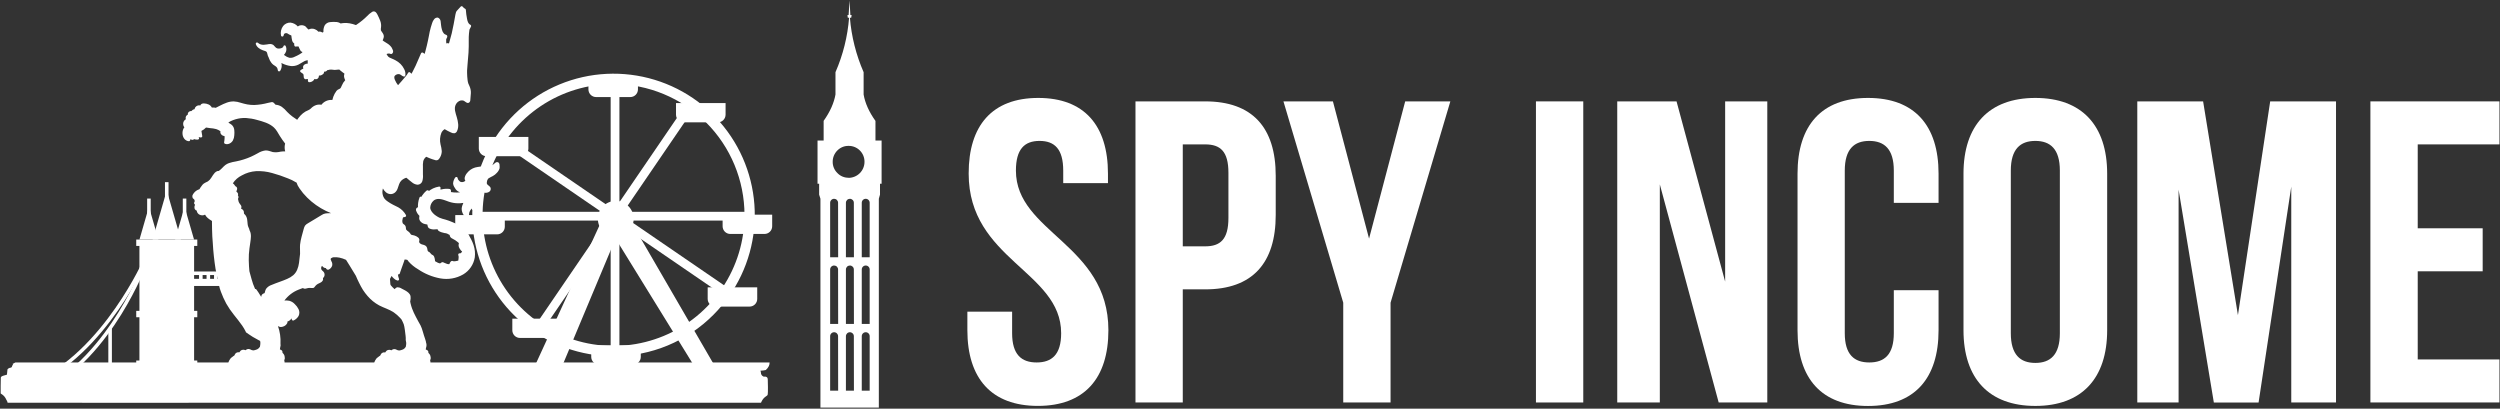 <svg width="1560" height="255" viewBox="0 0 1560 255" fill="none" xmlns="http://www.w3.org/2000/svg">
<rect x="0" y="0" width="1560" height="255" fill="#333333" stroke="none"/>
<path d="M647.88 61.11C676.6 61.11 691.37 78.29 691.37 108.35V114.26H663.45V106.45C663.45 93.03 658.08 87.93 648.69 87.93C639.3 87.93 633.93 93.03 633.93 106.45C633.93 145.11 691.64 152.35 691.64 206.04C691.64 236.1 676.64 253.28 647.64 253.28C618.64 253.28 603.64 236.1 603.64 206.04V194.49H631.56V207.92C631.56 221.34 637.46 226.17 646.86 226.17C656.26 226.17 662.16 221.34 662.16 207.92C662.16 169.26 604.45 162.02 604.45 108.33C604.4 78.29 619.16 61.11 647.88 61.11Z" fill="white"/>
<path d="M796.05 109.69V134.12C796.05 164.18 781.55 180.56 752.05 180.56H738.05V251.15H708.54V63.26H752.03C781.55 63.26 796.05 79.63 796.05 109.69ZM738.05 90.1V153.71H752.05C761.44 153.71 766.54 149.42 766.54 136V107.82C766.54 94.39 761.44 90.1 752.05 90.1H738.05Z" fill="white"/>
<path d="M838.18 188.88L800.87 63.26H831.74L854.29 148.88L876.84 63.26H905.02L867.71 188.88V251.15H838.18V188.88Z" fill="white"/>
<path d="M958.43 63.26H987.96V251.15H958.43V63.26Z" fill="white"/>
<path d="M1035.73 115.06V251.15H1009.16V63.26H1046.16L1076.49 175.73V63.26H1102.79V251.15H1072.46L1035.73 115.06Z" fill="white"/>
<path d="M1209.66 181.09V206.09C1209.66 236.15 1194.66 253.33 1165.66 253.33C1136.66 253.33 1121.66 236.15 1121.66 206.09V108.35C1121.66 78.29 1136.66 61.11 1165.66 61.11C1194.66 61.11 1209.66 78.29 1209.66 108.35V126.6H1181.74V106.45C1181.74 93.03 1175.84 87.93 1166.44 87.93C1157.04 87.93 1151.14 93.03 1151.14 106.45V207.92C1151.14 221.34 1157.05 226.17 1166.44 226.17C1175.83 226.17 1181.74 221.34 1181.74 207.92V181.07L1209.66 181.09Z" fill="white"/>
<path d="M1225.22 108.35C1225.22 78.29 1241.06 61.11 1270.05 61.11C1299.04 61.11 1314.87 78.29 1314.87 108.35V206.06C1314.87 236.12 1299.04 253.3 1270.05 253.3C1241.06 253.3 1225.22 236.12 1225.22 206.06V108.35ZM1254.75 207.94C1254.75 221.36 1260.65 226.46 1270.05 226.46C1279.45 226.46 1285.35 221.36 1285.35 207.94V106.45C1285.35 93.03 1279.44 87.93 1270.05 87.93C1260.66 87.93 1254.75 93.03 1254.75 106.45V207.94Z" fill="white"/>
<path d="M1396.47 196.66L1416.6 63.26H1457.67V251.15H1429.75V116.45L1409.35 251.2H1381.44L1359.44 118.33V251.15H1333.67V63.26H1374.74L1396.47 196.66Z" fill="white"/>
<path d="M1508.66 142.45H1549.19V169.29H1508.66V224.29H1559.66V251.13H1479.13V63.26H1559.66V90.1H1508.66V142.45Z" fill="white"/>
<path d="M382.85 222.26C362.458 222.262 342.696 215.193 326.931 202.257C311.167 189.322 300.375 171.32 296.396 151.32C292.416 131.319 295.495 110.558 305.108 92.573C314.72 74.589 330.271 60.493 349.111 52.689C367.951 44.886 388.914 43.856 408.429 49.776C427.943 55.696 444.8 68.199 456.129 85.155C467.458 102.111 472.556 122.471 470.556 142.765C468.556 163.059 459.581 182.032 445.16 196.45C436.998 204.66 427.287 211.169 416.591 215.599C405.896 220.029 394.427 222.293 382.85 222.26ZM382.85 52.42C366.687 52.42 350.888 57.213 337.449 66.192C324.01 75.172 313.536 87.935 307.351 102.867C301.165 117.799 299.547 134.231 302.7 150.083C305.853 165.935 313.637 180.496 325.065 191.925C336.494 203.353 351.055 211.137 366.907 214.29C382.759 217.443 399.191 215.825 414.123 209.639C429.055 203.454 441.818 192.98 450.798 179.541C459.777 166.102 464.57 150.303 464.57 134.14C464.541 112.478 455.921 91.712 440.601 76.398C425.281 61.084 404.512 52.471 382.85 52.45V52.42Z" fill="white"/>
<path d="M384.23 147.72C390.399 147.72 395.4 142.719 395.4 136.55C395.4 130.381 390.399 125.38 384.23 125.38C378.061 125.38 373.06 130.381 373.06 136.55C373.06 142.719 378.061 147.72 384.23 147.72Z" fill="white"/>
<path d="M437.57 235.53L384.12 148.87L347.94 235.24L331.94 232.24L377.7 132.77C378.242 131.598 379.095 130.597 380.166 129.876C381.237 129.155 382.486 128.741 383.776 128.68C385.066 128.619 386.348 128.914 387.482 129.531C388.617 130.148 389.56 131.064 390.21 132.18L448.07 231.94L437.57 235.53Z" fill="white"/>
<path d="M421.83 64.32C421.82 64.523 421.82 64.727 421.83 64.93V71.56C421.83 72.189 421.954 72.811 422.195 73.392C422.436 73.972 422.789 74.5 423.234 74.944C423.679 75.388 424.207 75.74 424.788 75.979C425.369 76.219 425.992 76.342 426.62 76.34H447.97C449.239 76.34 450.456 75.837 451.354 74.941C452.252 74.045 452.757 72.829 452.76 71.56V64.93C452.775 64.727 452.775 64.523 452.76 64.32H421.83Z" fill="white"/>
<path d="M367.23 48.54C367.198 48.745 367.182 48.952 367.18 49.16V55.78C367.18 57.05 367.685 58.269 368.583 59.167C369.481 60.065 370.7 60.57 371.97 60.57H393.29C393.92 60.571 394.543 60.448 395.125 60.208C395.707 59.968 396.235 59.615 396.68 59.17C397.125 58.725 397.478 58.196 397.718 57.615C397.958 57.033 398.081 56.409 398.08 55.78V49.16C398.079 48.952 398.062 48.745 398.03 48.54H367.23Z" fill="white"/>
<path d="M450.91 133.96C450.895 134.166 450.895 134.374 450.91 134.58V141.2C450.91 142.47 451.415 143.689 452.313 144.587C453.211 145.485 454.43 145.99 455.7 145.99H477.05C478.32 145.99 479.539 145.485 480.437 144.587C481.335 143.689 481.84 142.47 481.84 141.2V134.58C481.855 134.374 481.855 134.166 481.84 133.96H450.91Z" fill="white"/>
<path d="M284.12 134.2C284.088 134.405 284.072 134.613 284.07 134.82V141.45C284.07 142.721 284.574 143.939 285.473 144.837C286.371 145.736 287.589 146.24 288.86 146.24H310.21C310.839 146.241 311.463 146.118 312.044 145.878C312.626 145.638 313.155 145.285 313.6 144.84C314.045 144.395 314.398 143.867 314.638 143.285C314.878 142.703 315.001 142.08 315 141.45V134.83C315 134.62 315 134.42 315 134.21L284.12 134.2Z" fill="white"/>
<path d="M319.69 198.85C319.675 199.056 319.675 199.264 319.69 199.47V206.09C319.69 207.36 320.195 208.579 321.093 209.477C321.991 210.375 323.21 210.88 324.48 210.88H345.83C347.1 210.88 348.319 210.375 349.217 209.477C350.115 208.579 350.62 207.36 350.62 206.09V199.45C350.635 199.244 350.635 199.036 350.62 198.83L319.69 198.85Z" fill="white"/>
<path d="M298.78 85.45C298.765 85.653 298.765 85.857 298.78 86.06V92.69C298.783 93.959 299.288 95.175 300.186 96.071C301.085 96.967 302.301 97.47 303.57 97.47H324.92C325.549 97.472 326.171 97.349 326.752 97.109C327.333 96.87 327.862 96.518 328.306 96.074C328.751 95.63 329.104 95.102 329.345 94.522C329.586 93.941 329.71 93.319 329.71 92.69V86.06C329.72 85.857 329.72 85.653 329.71 85.45H298.78Z" fill="white"/>
<path d="M441.59 179.29C441.575 179.493 441.575 179.697 441.59 179.9V186.53C441.59 187.798 442.094 189.014 442.99 189.91C443.886 190.806 445.102 191.31 446.37 191.31H467.72C468.349 191.311 468.971 191.189 469.552 190.949C470.133 190.709 470.662 190.358 471.106 189.914C471.551 189.47 471.904 188.942 472.145 188.362C472.386 187.781 472.51 187.159 472.51 186.53V179.9C472.52 179.697 472.52 179.493 472.51 179.29H441.59Z" fill="white"/>
<path d="M368.93 215.45C368.92 215.653 368.92 215.857 368.93 216.06V222.69C368.93 223.958 369.434 225.174 370.33 226.07C371.227 226.967 372.442 227.47 373.71 227.47H395.07C396.338 227.47 397.554 226.967 398.45 226.07C399.347 225.174 399.85 223.958 399.85 222.69V216.06C399.86 215.857 399.86 215.653 399.85 215.45H368.93Z" fill="white"/>
<path d="M474.72 231.29C475.777 231.259 476.828 231.128 477.86 230.9C478.649 230.207 479.298 229.368 479.77 228.43C480.093 227.721 480.25 226.948 480.23 226.17H9.62C9 226.53 8.36 226.87 7.7 227.17C8.29 227.3 8.3 227.49 7.88 227.84C7.696 228.034 7.571 228.277 7.52 228.54C7.485 228.802 7.355 229.043 7.154 229.214C6.952 229.386 6.694 229.477 6.43 229.47C6.17 229.47 5.97 229.55 5.97 229.6C5.97 229.65 5.86 229.7 5.74 229.7C5.485 229.768 5.251 229.899 5.06 230.08C4.61 230.45 4.6 230.47 4.51 232.08C4.495 232.658 4.431 233.233 4.32 233.8C3.869 233.96 3.408 234.09 2.94 234.19C1.23 234.62 0.63 234.97 0.51 235.62C0.46 235.9 0.42 238.24 0.42 240.82V245.52L0.86 245.83C2.244 246.642 3.32 247.891 3.92 249.38C4.097 249.782 4.305 250.169 4.54 250.54C4.614 250.66 4.653 250.799 4.65 250.94C4.644 251.071 4.679 251.2 4.75 251.31C4.75 251.31 143.36 251.38 182.68 251.31H474.86L475.19 250.59C475.833 249.18 476.876 247.991 478.19 247.17C479.19 246.5 479.19 246.72 479.19 241.51C479.19 237 479.08 235.65 478.73 235.65C478.66 235.65 478.6 235.57 478.6 235.48C478.6 235.23 477.4 234.87 477.09 235.02C476.78 235.17 476.66 235.02 476.19 234.85C475.764 234.628 475.409 234.291 475.165 233.877C474.922 233.464 474.798 232.99 474.81 232.51C474.791 232.142 474.699 231.782 474.54 231.45C474.41 231.33 474.44 231.29 474.72 231.29Z" fill="white"/>
<path d="M386.52 51.25H381.05V218.57H386.52V51.25Z" fill="white"/>
<path d="M467.44 132.17H300.12V137.64H467.44V132.17Z" fill="white"/>
<path d="M428.685 64.369L334.347 202.559L338.865 205.643L433.202 67.453L428.685 64.369Z" fill="white"/>
<path d="M314.18 83.76V90.39L451.34 184.33L454.43 179.81L314.18 83.76Z" fill="white"/>
<path d="M121.12 151.47H87V250.41H121.12V151.47Z" fill="white"/>
<path d="M123.11 149.48H85.01V153.46H123.11V149.48Z" fill="white"/>
<path d="M123.11 193.98H85.01V197.96H123.11V193.98Z" fill="white"/>
<path d="M123.11 224.97H85.01V228.95H123.11V224.97Z" fill="white"/>
<path d="M104.05 118.87L95.21 149.48H112.9L104.05 118.87Z" fill="white"/>
<path d="M115.17 129.02L109.26 149.48H121.09L115.17 129.02Z" fill="white"/>
<path d="M92.93 129.02L87.02 149.48H98.85L92.93 129.02Z" fill="white"/>
<path d="M94.04 123.9H91.82V136.41H94.04V123.9Z" fill="white"/>
<path d="M116.28 123.9H114.06V136.41H116.28V123.9Z" fill="white"/>
<path d="M105.16 113.66H102.94V132.42H105.16V113.66Z" fill="white"/>
<path d="M143.33 169.41H117.72V171.63H143.33V169.41Z" fill="white"/>
<path d="M143.33 173.99H117.72V178.44H143.33V173.99Z" fill="white"/>
<path d="M126.43 170.52H124.21V177.35H126.43V170.52Z" fill="white"/>
<path d="M131.11 170.52H128.89V177.35H131.11V170.52Z" fill="white"/>
<path d="M135.78 170.52H133.56V177.35H135.78V170.52Z" fill="white"/>
<path d="M140.46 170.52H138.24V177.35H140.46V170.52Z" fill="white"/>
<path d="M143.32 170.52H142.91V177.35H143.32V170.52Z" fill="white"/>
<path d="M11.6 243.45L11.07 241.29C58.16 229.63 88.07 165.13 88.33 164.48L90.33 165.4C90.05 166.05 59.72 231.52 11.6 243.45Z" fill="white"/>
<path d="M17.88 248.31L17.16 246.2C63.08 230.64 87.56 168.65 87.8 168.02L89.87 168.83C89.63 169.45 64.78 232.45 17.88 248.31Z" fill="white"/>
<path d="M69.82 204.87H67.6V250.41H69.82V204.87Z" fill="white"/>
<path d="M51.44 226.46H49.22V250.41H51.44V226.46Z" fill="white"/>
<path d="M311.73 103.21C311.793 102.626 311.624 102.041 311.26 101.58C311.05 101.389 310.794 101.257 310.517 101.195C310.239 101.134 309.951 101.146 309.68 101.23C309.156 101.455 308.691 101.797 308.32 102.23C306.83 103.61 304.61 103.75 302.69 103.81C300.595 103.789 298.505 104.031 296.47 104.53C294.49 105.115 292.741 106.303 291.47 107.93C290.758 108.729 290.253 109.691 290 110.73C289.921 111.089 289.916 111.46 289.985 111.821C290.054 112.182 290.195 112.525 290.4 112.83L290.07 113.04C289.679 113.337 289.219 113.53 288.733 113.602C288.247 113.673 287.751 113.621 287.29 113.45C286.843 113.17 286.452 112.806 286.14 112.38C285.825 112.081 285.636 111.674 285.61 111.24C285.606 111.075 285.554 110.915 285.46 110.779C285.366 110.644 285.235 110.538 285.083 110.475C284.93 110.413 284.762 110.396 284.6 110.427C284.438 110.458 284.289 110.536 284.17 110.65C283.72 111.174 283.38 111.783 283.17 112.44C282.9 113.095 282.751 113.793 282.73 114.5C282.777 115.208 282.993 115.894 283.36 116.5C283.652 117.058 283.987 117.593 284.36 118.1C284.765 118.66 285.287 119.124 285.89 119.46C286.28 119.66 286.67 119.83 287.06 120.02C286.447 120.094 285.837 120.134 285.23 120.14C283.94 120.171 282.65 120.07 281.38 119.84C281.47 119.06 281.49 118.21 280.67 117.93C280.275 117.832 279.867 117.788 279.46 117.8C279.02 117.8 278.57 117.8 278.12 117.8C277.217 117.859 276.321 117.992 275.44 118.2C275.283 118.262 275.118 118.299 274.95 118.31C274.95 118.31 274.95 118.31 274.89 118.31C274.795 118.028 274.795 117.723 274.89 117.44C274.929 117.302 274.931 117.155 274.895 117.016C274.858 116.876 274.785 116.749 274.683 116.647C274.582 116.545 274.454 116.472 274.315 116.436C274.175 116.4 274.029 116.401 273.89 116.44C272.618 116.652 271.38 117.036 270.21 117.58C269.656 117.841 269.121 118.142 268.61 118.48C268.34 118.65 268.09 118.86 267.83 119.04L267.58 119.18C267.583 119.157 267.583 119.134 267.58 119.11C267.455 118.926 267.272 118.789 267.06 118.72C266.865 118.682 266.663 118.697 266.475 118.762C266.288 118.827 266.12 118.94 265.99 119.09C265.526 119.496 265.089 119.93 264.68 120.39C264.253 120.87 263.859 121.378 263.5 121.91C263.32 122.17 263.17 122.45 263 122.71L262.91 122.84C262.815 122.776 262.706 122.735 262.591 122.72C262.477 122.705 262.361 122.717 262.252 122.755C262.144 122.792 262.045 122.855 261.965 122.938C261.885 123.02 261.825 123.121 261.79 123.23C261.357 124.315 261.064 125.451 260.92 126.61C260.787 127.514 260.753 128.429 260.82 129.34C260.517 129.407 260.235 129.548 260 129.75C259.758 130.018 259.607 130.356 259.567 130.715C259.528 131.074 259.602 131.436 259.78 131.75C260.18 132.842 260.831 133.825 261.68 134.62C261.715 134.805 261.715 134.995 261.68 135.18C261.615 135.476 261.575 135.778 261.56 136.08C261.567 136.696 261.751 137.297 262.09 137.81C262.819 138.837 263.908 139.551 265.14 139.81C265.636 139.941 266.141 140.038 266.65 140.1C266.73 140.345 266.79 140.596 266.83 140.85C266.861 141.167 266.959 141.474 267.115 141.751C267.272 142.029 267.485 142.27 267.74 142.46C268.89 143.058 270.194 143.291 271.48 143.13C271.99 143.13 272.48 143.08 273.02 143.03C273.129 143.415 273.344 143.762 273.64 144.03C274.202 144.425 274.823 144.729 275.48 144.93C276.084 145.148 276.707 145.312 277.34 145.42C277.903 145.457 278.458 145.572 278.99 145.76C279.54 146.01 279.99 146.37 280.58 146.6C280.627 147.083 280.784 147.548 281.04 147.96C281.434 148.435 281.944 148.8 282.52 149.02C283.618 149.559 284.646 150.231 285.58 151.02C285.85 151.24 286.1 151.47 286.35 151.71C286.207 152.252 286.143 152.811 286.16 153.37C286.243 153.958 286.451 154.521 286.77 155.02C287.013 155.452 287.291 155.863 287.6 156.25C287.772 156.456 287.97 156.637 288.19 156.79C288.248 156.834 288.308 156.874 288.37 156.91C288.37 156.99 288.28 157.08 288.23 157.15C288.124 157.347 287.993 157.528 287.84 157.69C287.739 157.826 287.605 157.934 287.452 158.004C287.298 158.074 287.129 158.103 286.96 158.09C286.821 158.051 286.675 158.05 286.535 158.086C286.396 158.122 286.269 158.195 286.167 158.297C286.065 158.399 285.992 158.526 285.956 158.666C285.919 158.805 285.921 158.952 285.96 159.09C286.23 159.826 286.289 160.623 286.13 161.39C286.019 161.791 285.965 162.205 285.97 162.62C285.58 162.71 285.18 162.8 284.79 162.87C284.225 163.014 283.642 163.075 283.06 163.05C282.74 163.05 282.49 162.8 282.17 162.79C281.954 162.794 281.742 162.853 281.555 162.961C281.367 163.07 281.211 163.224 281.1 163.41C280.937 163.627 280.799 163.862 280.69 164.11C280.609 164.281 280.542 164.458 280.49 164.64C280.486 164.684 280.486 164.727 280.49 164.77L279.9 164.85C279.609 164.84 279.32 164.793 279.04 164.71C278.416 164.503 277.805 164.259 277.21 163.98C276.964 163.848 276.711 163.731 276.45 163.63C276.251 163.571 276.041 163.565 275.839 163.613C275.638 163.66 275.452 163.759 275.3 163.9C275.17 164.056 275.01 164.185 274.83 164.28C274.657 164.342 274.471 164.359 274.29 164.33C273.583 164.139 272.909 163.843 272.29 163.45C272.001 163.327 271.726 163.173 271.47 162.99C271.47 162.764 271.45 162.524 271.41 162.27C271.338 161.514 271.153 160.772 270.86 160.07C270.706 159.75 270.476 159.472 270.19 159.26C269.92 159.06 269.58 158.99 269.32 158.78C268.82 158.4 268.55 157.78 268.02 157.39C267.75 157.2 267.4 157.1 267.14 156.89C266.995 156.769 266.893 156.604 266.85 156.42C266.68 155.85 266.68 155.25 266.51 154.69C266.324 154.077 265.918 153.554 265.37 153.22C264.826 152.933 264.244 152.728 263.64 152.61C263.017 152.498 262.44 152.206 261.98 151.77C261.791 151.548 261.629 151.303 261.5 151.04C261.506 151.004 261.506 150.967 261.5 150.93C261.648 150.411 261.702 149.869 261.66 149.33C261.539 148.85 261.252 148.429 260.85 148.14C260.139 147.563 259.315 147.14 258.43 146.9C258.058 146.8 257.681 146.72 257.3 146.66C256.941 146.648 256.601 146.498 256.35 146.24C256.11 145.94 255.94 145.59 255.7 145.29C255.48 145.015 255.224 144.77 254.94 144.56L254.09 143.93C253.852 143.757 253.646 143.544 253.48 143.3C253.352 143.011 253.288 142.697 253.29 142.38C253.287 141.897 253.182 141.42 252.98 140.98C252.771 140.613 252.48 140.298 252.13 140.06C251.821 139.876 251.55 139.635 251.33 139.35C250.991 138.541 250.948 137.638 251.21 136.8C251.248 136.39 251.36 135.99 251.54 135.62C251.969 135.595 252.392 135.514 252.8 135.38C252.922 135.344 253.035 135.281 253.129 135.195C253.224 135.109 253.298 135.004 253.346 134.886C253.394 134.767 253.415 134.64 253.407 134.513C253.399 134.385 253.362 134.262 253.3 134.15C252.175 132.155 250.525 130.506 248.53 129.38C247.47 128.79 246.34 128.31 245.26 127.75C244.153 127.18 243.084 126.539 242.06 125.83C241.147 125.274 240.351 124.544 239.72 123.68C239.203 122.881 238.862 121.981 238.72 121.04C238.541 119.895 238.612 118.725 238.93 117.61C239.88 119.37 241.4 120.96 243.5 121.11C244.552 121.176 245.591 120.844 246.41 120.18C247.154 119.544 247.722 118.728 248.06 117.81C248.45 116.87 248.67 115.87 249.06 114.91C249.344 114.075 249.816 113.315 250.44 112.69C251.318 111.858 252.38 111.245 253.54 110.9L253.99 111.25C254.99 112.07 255.94 112.95 256.99 113.72C257.989 114.609 259.248 115.152 260.58 115.27C261.238 115.249 261.873 115.027 262.4 114.633C262.928 114.24 263.322 113.694 263.53 113.07C263.917 111.703 264.046 110.275 263.91 108.86C263.91 107.37 263.91 105.86 263.91 104.41C263.821 103.117 263.889 101.818 264.11 100.54C264.41 99.447 265.073 98.488 265.99 97.82C266.56 98.1 267.15 98.36 267.76 98.61C268.961 99.111 270.194 99.532 271.45 99.87C271.797 100.019 272.177 100.07 272.55 100.019C272.924 99.968 273.276 99.816 273.57 99.58C274.01 99.141 274.377 98.634 274.66 98.08C275.303 96.934 275.647 95.644 275.66 94.33C275.542 92.892 275.284 91.469 274.89 90.08C274.333 87.693 274.514 85.192 275.41 82.91C275.851 81.946 276.577 81.14 277.49 80.6C278.732 81.378 280.028 82.063 281.37 82.65C282.046 83.046 282.83 83.221 283.61 83.15C283.964 83.068 284.292 82.901 284.567 82.664C284.842 82.428 285.056 82.128 285.19 81.79C286.51 79.06 285.85 75.98 285.06 73.2C284.33 70.63 283.06 67.64 284.48 65.1C284.786 64.514 285.211 63.998 285.727 63.584C286.244 63.171 286.841 62.87 287.48 62.7C288.129 62.572 288.801 62.628 289.42 62.86L290.42 63.55C291.07 64.01 291.81 64.55 292.61 64.08C292.878 63.897 293.098 63.651 293.249 63.363C293.401 63.075 293.48 62.755 293.48 62.43C293.64 61 293.77 59.54 293.82 58.11C293.882 56.643 293.601 55.181 293 53.84C292.696 53.262 292.432 52.664 292.21 52.05C291.998 51.379 291.851 50.689 291.77 49.99C291.587 48.5 291.483 47.001 291.46 45.5C291.46 44.99 291.46 44.5 291.46 43.95C291.56 42.95 291.62 41.88 291.69 40.84C291.88 38.17 292.16 35.51 292.35 32.84C292.54 30.17 292.49 27.65 292.49 25.04C292.49 23.63 292.49 22.21 292.65 20.79C292.72 20.03 292.82 19.28 292.93 18.52C293.24 17.89 293.55 17.27 293.87 16.64C293.978 16.447 294.007 16.219 293.951 16.005C293.895 15.791 293.759 15.607 293.57 15.49C292.08 14.85 291.72 13.17 291.43 11.73C291.062 9.909 290.818 8.065 290.7 6.21C290.697 6.063 290.656 5.919 290.583 5.792C290.51 5.664 290.406 5.557 290.28 5.48C289.691 5.216 289.183 4.798 288.81 4.27C288.744 4.161 288.654 4.068 288.547 3.998C288.44 3.928 288.318 3.883 288.191 3.867C288.064 3.85 287.935 3.863 287.814 3.903C287.692 3.944 287.582 4.011 287.49 4.1L285.44 6.34C285.092 6.677 284.801 7.069 284.58 7.5C284.397 7.967 284.273 8.454 284.21 8.95C283.84 10.95 283.48 13.04 283.09 15.07C282.404 18.915 281.49 22.715 280.35 26.45C280.28 26.69 280.2 26.92 280.12 27.14L279.87 27.03C279.754 26.992 279.633 26.968 279.51 26.96H279.31C279.032 26.93 278.752 26.99 278.51 27.13C278.51 26.83 278.44 26.52 278.42 26.23C278.4 25.94 278.42 25.35 278.42 24.92V24.45C278.57 24.19 278.7 23.94 278.83 23.68C279.09 23.13 279.32 22.51 278.83 22C278.54 21.69 278.11 21.66 277.75 21.47C277.424 21.298 277.133 21.068 276.89 20.79C276.362 20.142 275.986 19.383 275.79 18.57C275.527 17.671 275.343 16.751 275.24 15.82C275.196 14.925 275.095 14.033 274.94 13.15C274.871 12.68 274.682 12.234 274.392 11.858C274.101 11.481 273.718 11.186 273.28 11C272.817 10.932 272.344 10.996 271.915 11.186C271.487 11.375 271.121 11.682 270.86 12.07C270.33 12.753 269.927 13.525 269.67 14.35C269.061 16.139 268.547 17.958 268.13 19.8C267.92 20.73 267.75 21.66 267.59 22.6C267.43 23.54 267.22 24.46 267.03 25.39C266.6 27.46 266.11 29.52 265.55 31.55C265.37 32.23 265.19 32.93 264.99 33.62C264.64 33.36 264.28 33.11 263.92 32.86C263.807 32.798 263.682 32.762 263.554 32.755C263.425 32.748 263.297 32.769 263.178 32.818C263.059 32.867 262.952 32.942 262.866 33.038C262.78 33.133 262.716 33.247 262.68 33.37C261.6 35.94 260.49 38.5 259.33 41.04C258.75 42.32 258.12 43.59 257.44 44.82C257.22 45.23 257 45.63 256.77 46.03C256.483 45.7 256.165 45.399 255.82 45.13C255.725 45.075 255.62 45.038 255.51 45.023C255.401 45.008 255.29 45.014 255.183 45.042C255.076 45.07 254.976 45.118 254.888 45.185C254.8 45.252 254.726 45.335 254.67 45.43C254.187 46.379 253.567 47.252 252.83 48.02C252.06 48.93 251.29 49.85 250.51 50.75C249.73 51.65 249.1 52.34 248.39 53.12L248.29 53.02C247.567 52.134 246.977 51.147 246.54 50.09C246.16 49.26 245.7 48.09 246.39 47.25C246.71 46.903 247.105 46.632 247.545 46.459C247.985 46.286 248.459 46.214 248.93 46.25C250.09 46.34 250.74 47.52 251.93 47.75C252.141 47.797 252.361 47.762 252.547 47.653C252.732 47.543 252.869 47.367 252.93 47.16C253.142 45.727 252.863 44.265 252.14 43.01C251.578 41.866 250.831 40.822 249.93 39.92C248.997 38.993 247.928 38.214 246.76 37.61C245.58 36.98 244.33 36.5 243.12 35.94C242.517 35.646 242.02 35.171 241.7 34.58C241.518 34.303 241.351 34.016 241.2 33.72C241.461 33.605 241.732 33.515 242.01 33.45C242.294 33.38 242.589 33.36 242.88 33.39C243.26 33.39 243.6 33.7 243.97 33.71C244.97 33.71 245.46 32.61 245.28 31.71C245.183 31.367 245.056 31.032 244.9 30.71C244.75 30.32 244.562 29.945 244.34 29.59C243.561 28.516 242.562 27.619 241.41 26.96C240.81 26.57 240.18 26.22 239.59 25.81L238.83 25.29C238.835 25.224 238.835 25.157 238.83 25.09L239.12 24.35C239.383 23.773 239.516 23.145 239.51 22.51C239.442 21.905 239.237 21.324 238.91 20.81C238.62 20.33 238.26 19.9 237.97 19.43C237.853 19.252 237.749 19.064 237.66 18.87C237.68 18.477 237.68 18.083 237.66 17.69L237.75 17.18C237.937 15.769 237.772 14.333 237.27 13C236.75 11.66 236.159 10.348 235.5 9.07C235.214 8.452 234.802 7.9 234.29 7.45C233.977 7.23 233.603 7.112 233.22 7.112C232.837 7.112 232.463 7.23 232.15 7.45C230.999 8.175 229.953 9.053 229.04 10.06C228.088 11.015 227.087 11.92 226.04 12.77C224.85 13.77 223.61 14.64 222.34 15.5L222.15 15.62H222.02C220.773 15.147 219.484 14.792 218.17 14.56C216.852 14.312 215.505 14.255 214.17 14.39C213.62 14.46 213.08 14.55 212.54 14.64C212.376 14.519 212.202 14.412 212.02 14.32C211.449 14.022 210.829 13.829 210.19 13.75C209.464 13.661 208.731 13.63 208 13.66C207.284 13.657 206.569 13.704 205.86 13.8C205.235 13.87 204.631 14.072 204.09 14.393C203.549 14.713 203.082 15.146 202.72 15.66C202.079 16.829 201.765 18.148 201.81 19.48C201.81 19.63 201.81 19.79 201.81 19.94L201.68 20.04C201.54 20.13 201.34 20.32 201.16 20.3C200.98 20.28 200.88 20.14 200.78 20.08C200.629 19.995 200.472 19.921 200.31 19.86C199.799 19.661 199.235 19.64 198.71 19.8C198.104 19.094 197.331 18.55 196.46 18.22C195.83 17.962 195.151 17.846 194.471 17.883C193.792 17.919 193.129 18.106 192.53 18.43C192.27 18.13 191.95 17.91 191.66 17.63C191.37 17.35 191.12 16.96 190.79 16.63C190.461 16.355 190.09 16.136 189.69 15.98C188.914 15.687 188.067 15.634 187.26 15.83C186.877 15.923 186.512 16.078 186.18 16.29L185.86 16.52C184.667 15.166 183.013 14.304 181.22 14.1C180.356 14.077 179.497 14.254 178.713 14.619C177.929 14.983 177.24 15.524 176.7 16.2C176.058 17.045 175.605 18.018 175.372 19.053C175.139 20.089 175.132 21.162 175.35 22.2C175.404 22.396 175.527 22.566 175.696 22.678C175.865 22.79 176.069 22.837 176.27 22.81C176.47 22.78 176.653 22.68 176.786 22.528C176.92 22.376 176.995 22.182 177 21.98C177.036 21.711 177.121 21.45 177.25 21.21C177.579 20.866 178.032 20.667 178.508 20.656C178.984 20.645 179.445 20.822 179.79 21.15C180.45 21.51 181.08 21.9 181.79 22.15C181.79 22.62 181.9 23.09 181.96 23.55C182.011 24.091 182.108 24.626 182.25 25.15C182.431 25.972 182.927 26.689 183.63 27.15C183.53 27.598 183.55 28.064 183.69 28.5C183.737 28.674 183.839 28.827 183.982 28.935C184.125 29.044 184.301 29.102 184.48 29.1C184.7 29.1 184.92 29.04 185.14 29H185.57C185.82 29 186.08 29 186.34 29C186.344 29.04 186.344 29.08 186.34 29.12C186.463 29.462 186.607 29.796 186.77 30.12C186.93 30.46 187.11 30.8 187.28 31.12C187.402 31.479 187.612 31.802 187.89 32.06C188.074 32.189 188.296 32.253 188.52 32.24C188.537 32.362 188.564 32.483 188.6 32.6C188.612 32.662 188.629 32.722 188.65 32.78L188.32 33C187.83 33.32 187.32 33.64 186.84 33.94C185.877 34.508 184.874 35.006 183.84 35.43C182.826 35.989 181.657 36.204 180.51 36.04C179.454 35.745 178.469 35.242 177.61 34.56L177.19 34.24C177.756 33.65 178.192 32.949 178.47 32.18C178.843 31.084 178.786 29.886 178.31 28.83C178.268 28.67 178.174 28.529 178.043 28.428C177.911 28.327 177.751 28.272 177.585 28.272C177.42 28.272 177.259 28.327 177.128 28.428C176.997 28.529 176.902 28.67 176.86 28.83C176.67 29.83 175.49 30.13 174.62 30.26C174.088 30.351 173.544 30.33 173.02 30.2C172.524 30.045 172.085 29.746 171.76 29.34C171.423 28.895 171.045 28.484 170.63 28.11C170.091 27.695 169.431 27.467 168.75 27.46C168.076 27.462 167.405 27.542 166.75 27.7C166.069 27.825 165.381 27.905 164.69 27.94C164.009 28.003 163.322 27.926 162.671 27.712C162.021 27.499 161.422 27.155 160.91 26.7C160.788 26.58 160.63 26.503 160.46 26.482C160.289 26.461 160.117 26.496 159.969 26.583C159.821 26.669 159.706 26.802 159.641 26.961C159.576 27.119 159.565 27.295 159.61 27.46C160.23 29.46 162.09 30.66 163.99 31.36C164.46 31.54 164.99 31.68 165.43 31.84C165.793 31.94 166.121 32.137 166.38 32.41C166.602 32.763 166.749 33.158 166.81 33.57C166.92 34.01 167.03 34.45 167.17 34.88C167.29 35.233 167.454 35.569 167.66 35.88L167.78 36.24C168.137 37.325 168.678 38.34 169.38 39.24C169.707 39.66 170.083 40.04 170.5 40.37C170.97 40.74 171.5 41.03 171.99 41.37C172.39 41.632 172.72 41.987 172.952 42.406C173.184 42.824 173.31 43.292 173.32 43.77C173.327 43.947 173.391 44.117 173.502 44.255C173.612 44.392 173.764 44.491 173.935 44.537C174.105 44.583 174.286 44.573 174.451 44.509C174.615 44.445 174.755 44.33 174.85 44.18C175.552 43.062 175.878 41.748 175.78 40.43C175.752 40.054 175.682 39.681 175.57 39.32L176.26 39.63C177.9 40.434 179.66 40.964 181.47 41.2C183.123 41.362 184.788 41.05 186.27 40.3C187.56 39.65 188.72 38.76 190.02 38.13C190.65 37.832 191.327 37.646 192.02 37.58V37.71C192.02 38.37 192.02 39.02 192.02 39.71C191.332 39.664 190.649 39.851 190.08 40.24C189.799 40.409 189.561 40.642 189.387 40.92C189.213 41.198 189.108 41.514 189.08 41.84C189.104 42.179 189.165 42.514 189.26 42.84C188.623 43.075 188.028 43.413 187.5 43.84C187.362 43.982 187.285 44.172 187.285 44.37C187.285 44.568 187.362 44.758 187.5 44.9C187.94 45.32 188.5 45.6 188.98 45.97C189.46 46.34 189.46 46.92 189.49 47.56C189.49 48.41 189.72 49.4 190.76 49.46C191.136 49.449 191.508 49.392 191.87 49.29H192.09C192.09 49.681 192.11 50.072 192.15 50.46C192.153 50.682 192.242 50.894 192.399 51.051C192.556 51.208 192.768 51.298 192.99 51.3C193.855 51.292 194.691 50.981 195.35 50.42C195.654 50.159 195.911 49.848 196.11 49.5L196.24 49.26H196.29C196.703 49.456 197.172 49.493 197.611 49.366C198.049 49.239 198.426 48.956 198.67 48.57C198.828 48.258 198.926 47.919 198.96 47.57C198.974 47.422 198.998 47.275 199.03 47.13H199.21C199.474 47.144 199.739 47.127 200 47.08C200.468 46.959 200.907 46.745 201.29 46.45C201.541 46.318 201.754 46.125 201.912 45.89C202.069 45.654 202.164 45.383 202.19 45.1C202.19 44.96 202.19 44.84 202.19 44.72C202.589 44.765 202.993 44.703 203.36 44.54C203.741 44.365 204.066 44.088 204.3 43.74C204.413 43.751 204.527 43.751 204.64 43.74C204.983 43.695 205.319 43.608 205.64 43.48C205.967 43.398 206.305 43.374 206.64 43.41C207.34 43.41 208.04 43.62 208.75 43.63C209.46 43.64 210.18 43.5 210.9 43.44C211.2 43.44 211.51 43.44 211.81 43.44L211.97 43.6L212.37 43.99C212.896 44.472 213.458 44.913 214.05 45.31C214.25 45.45 214.52 45.6 214.68 45.74C214.84 45.88 214.92 45.91 214.91 46.11C214.884 46.237 214.847 46.36 214.8 46.48C214.743 46.673 214.706 46.87 214.69 47.07C214.652 47.475 214.679 47.884 214.77 48.28C214.91 48.898 215.125 49.495 215.41 50.06C214.519 50.99 213.816 52.084 213.34 53.28C213.159 53.774 212.938 54.252 212.68 54.71C212.463 55.103 212.106 55.4 211.68 55.54C211.009 55.756 210.414 56.163 209.97 56.71C209.532 57.285 209.14 57.893 208.8 58.53C208.156 59.739 207.685 61.031 207.4 62.37C206.099 62.248 204.788 62.459 203.591 62.984C202.395 63.509 201.351 64.33 200.56 65.37C199.464 65.168 198.335 65.233 197.27 65.56C196.008 65.991 194.874 66.73 193.97 67.71C193.04 68.65 191.73 68.95 190.61 69.6C189.479 70.276 188.449 71.107 187.55 72.07C187.04 72.61 186.55 73.18 186.13 73.76C185.877 74.079 185.643 74.413 185.43 74.76C184.43 74.1 183.43 73.42 182.43 72.69C181.272 71.814 180.182 70.851 179.17 69.81C178.198 68.618 177.075 67.555 175.83 66.65C174.677 65.877 173.337 65.428 171.95 65.35C171.79 65.17 171.62 65 171.47 64.82C170.94 64.22 170.47 63.64 169.58 63.71C168.809 63.808 168.047 63.965 167.3 64.18C164.469 64.951 161.561 65.4 158.63 65.52C157.196 65.529 155.764 65.412 154.35 65.17C152.938 64.897 151.542 64.543 150.17 64.11C148.773 63.63 147.315 63.35 145.84 63.28C144.388 63.275 142.946 63.525 141.58 64.02C140.039 64.582 138.538 65.25 137.09 66.02C136.4 66.38 135.7 66.74 134.99 67.09L134.6 67.28C134.307 67.207 134.01 67.153 133.71 67.12C133.204 67.08 132.696 67.08 132.19 67.12C131.763 66.296 131.083 65.63 130.25 65.22C129.289 64.78 128.247 64.542 127.19 64.52C126.689 64.508 126.193 64.625 125.75 64.86C125.568 64.957 125.408 65.09 125.281 65.252C125.153 65.414 125.061 65.601 125.01 65.8C124.438 65.662 123.837 65.689 123.28 65.88C122.673 66.094 122.153 66.502 121.8 67.04C121.637 67.278 121.525 67.547 121.47 67.83C121.465 67.924 121.465 68.017 121.47 68.11C121.278 68.129 121.09 68.172 120.91 68.24C120.446 68.401 120.03 68.676 119.7 69.04C119.628 69.117 119.564 69.201 119.51 69.29C119.215 69.254 118.916 69.278 118.631 69.361C118.346 69.443 118.08 69.582 117.85 69.77C117.492 70.091 117.255 70.525 117.18 71C117.164 71.19 117.164 71.381 117.18 71.57C117.01 71.641 116.849 71.731 116.7 71.84C116.316 72.125 116.038 72.529 115.91 72.989C115.781 73.449 115.81 73.938 115.99 74.38C115.226 74.821 114.657 75.536 114.4 76.38C114.235 76.976 114.235 77.605 114.4 78.2C114.517 78.664 114.744 79.092 115.06 79.45C114.791 79.746 114.571 80.084 114.41 80.45C113.963 81.461 113.787 82.571 113.9 83.67C113.981 84.795 114.407 85.867 115.12 86.74C115.811 87.544 116.793 88.04 117.85 88.12C118.072 88.118 118.284 88.028 118.441 87.871C118.598 87.714 118.687 87.502 118.69 87.28C118.69 87.16 118.69 87.04 118.69 86.92C119.131 87.095 119.591 87.216 120.06 87.28C120.256 87.308 120.455 87.277 120.633 87.192C120.811 87.106 120.959 86.97 121.06 86.8C121.813 87.066 122.613 87.175 123.41 87.12C123.576 87.115 123.737 87.063 123.873 86.969C124.01 86.874 124.116 86.743 124.179 86.59C124.243 86.436 124.261 86.268 124.23 86.105C124.2 85.942 124.124 85.791 124.01 85.67C123.949 85.622 123.892 85.569 123.84 85.51C124.28 85.61 124.73 85.7 125.17 85.78C125.61 85.86 126.29 85.56 126.22 84.98C126.099 83.876 125.922 82.777 125.69 81.69C126.764 81.158 127.738 80.444 128.57 79.58C129.385 79.751 130.21 79.871 131.04 79.94C132.34 80.017 133.63 80.222 134.89 80.55C135.842 80.841 136.738 81.29 137.54 81.88C137.412 82.391 137.473 82.931 137.71 83.4C137.916 83.762 138.195 84.076 138.529 84.324C138.863 84.572 139.245 84.748 139.65 84.84L140.15 84.98C140.15 85.1 140.15 85.3 140.15 85.41C140.15 85.52 140.15 85.86 140.15 86.09C140.12 86.984 140.02 87.873 139.85 88.75C139.81 88.96 139.848 89.177 139.957 89.362C140.065 89.546 140.237 89.684 140.44 89.75C142.3 90.48 144.44 89.26 145.33 87.64C145.852 86.644 146.149 85.544 146.2 84.42C146.3 83.359 146.3 82.291 146.2 81.23C146.124 80.117 145.676 79.061 144.93 78.23C144.571 77.865 144.168 77.546 143.73 77.28C143.358 77.078 142.997 76.854 142.65 76.61C142.58 76.61 142.58 76.61 142.55 76.51C142.616 76.406 142.701 76.314 142.8 76.24C143.186 75.973 143.598 75.745 144.03 75.56C144.998 75.102 146.001 74.72 147.03 74.42C149.125 73.804 151.308 73.537 153.49 73.63C155.809 73.781 158.106 74.179 160.34 74.82C164.03 75.82 168.06 76.89 170.93 79.56C172.52 81.04 173.46 83 174.59 84.82C175.621 86.467 176.736 88.059 177.93 89.59C177.598 90.829 177.53 92.124 177.73 93.39C177.782 93.758 177.859 94.123 177.96 94.48H177.43C176.657 94.455 175.883 94.505 175.12 94.63C173.525 95.031 171.868 95.119 170.24 94.89C168.66 94.49 167.24 93.73 165.55 93.89C163.915 94.131 162.346 94.703 160.94 95.57C159.51 96.35 158.08 97.13 156.58 97.8C155.121 98.44 153.629 99.001 152.11 99.48C150.541 99.981 148.945 100.391 147.33 100.71C145.816 100.938 144.324 101.293 142.87 101.77C142.069 102.054 141.314 102.455 140.63 102.96C139.915 103.537 139.247 104.169 138.63 104.85C138.015 105.49 137.346 106.075 136.63 106.6L136.55 106.66C136.258 106.629 135.962 106.656 135.68 106.74C135.044 106.965 134.472 107.339 134.01 107.83C133.216 108.766 132.506 109.769 131.89 110.83C131.344 111.763 130.604 112.568 129.72 113.19C129.19 113.52 128.59 113.74 128.02 114.03C127.392 114.337 126.828 114.761 126.36 115.28C125.866 115.854 125.418 116.466 125.02 117.11C124.82 117.42 124.64 117.74 124.46 118.06L123.92 118.28C122.824 118.683 121.856 119.374 121.12 120.28C120.709 120.75 120.372 121.28 120.12 121.85C120.032 122.187 120.013 122.537 120.064 122.881C120.116 123.225 120.237 123.555 120.42 123.85C120.674 123.958 120.898 124.125 121.074 124.337C121.25 124.548 121.374 124.799 121.433 125.068C121.493 125.337 121.487 125.617 121.417 125.883C121.347 126.15 121.214 126.396 121.03 126.6C121.112 127.061 121.352 127.479 121.71 127.78C121.372 128.389 121.242 129.091 121.34 129.78C121.388 130.137 121.532 130.473 121.755 130.755C121.979 131.036 122.274 131.252 122.61 131.38H122.74C122.79 131.951 122.993 132.497 123.327 132.962C123.661 133.426 124.115 133.792 124.64 134.02C125.16 134.264 125.729 134.384 126.303 134.372C126.877 134.359 127.441 134.215 127.95 133.95C128.186 134.375 128.457 134.78 128.76 135.16C129.301 135.79 129.923 136.345 130.61 136.81C131.137 137.209 131.692 137.57 132.27 137.89C132.27 138.28 132.27 138.67 132.27 139.07C132.27 140.47 132.27 141.87 132.33 143.27C132.33 146.07 132.58 148.87 132.78 151.66C133.08 157.039 133.65 162.399 134.49 167.72C134.74 169.16 135.04 170.6 135.41 172.02C135.58 172.66 135.74 173.31 135.97 173.93C135.95 173.982 135.95 174.039 135.97 174.09C136.091 175.44 136.322 176.778 136.66 178.09C136.966 179.421 137.357 180.73 137.83 182.01C138.766 184.565 139.885 187.048 141.18 189.44C142.581 191.899 144.18 194.24 145.96 196.44C147.71 198.69 149.56 200.86 151.16 203.22C151.947 204.371 152.655 205.574 153.28 206.82C153.34 206.99 153.4 207.16 153.45 207.33C153.5 207.5 156.33 209.25 157.68 210.18C157.68 210.18 160.68 211.87 162.33 212.79C162.495 213.488 162.526 214.211 162.42 214.92C162.382 215.388 162.312 215.852 162.21 216.31C161.858 216.98 161.315 217.53 160.65 217.89C160.086 218.162 159.492 218.366 158.88 218.5C158.768 218.508 158.659 218.539 158.56 218.59C158.367 218.653 158.162 218.673 157.96 218.65C157.311 218.571 156.687 218.353 156.13 218.01C155.728 217.819 155.282 217.739 154.839 217.78C154.395 217.82 153.971 217.979 153.61 218.24L153.16 218.55L152.8 218.37C152.197 218.164 151.543 218.164 150.94 218.37C150.39 218.567 149.929 218.953 149.64 219.46L149.43 219.82H148.74C148.323 219.79 147.907 219.892 147.55 220.11C147.045 220.37 146.658 220.814 146.47 221.35C146.38 221.77 146.18 221.98 145.6 222.24C145.049 222.606 144.524 223.01 144.03 223.45C143.721 223.827 143.444 224.228 143.2 224.65C142.646 225.553 142.352 226.591 142.35 227.65V229.19H176.29C176.686 228.717 177.022 228.196 177.29 227.64C177.602 226.862 177.662 226.005 177.46 225.19C177.34 224.83 177.34 224.74 177.46 224.52C177.756 223.935 177.817 223.259 177.63 222.63C177.564 221.826 177.209 221.073 176.63 220.51C176.27 220.17 176.23 220.09 176.23 219.72C176.268 219.461 176.219 219.197 176.091 218.969C175.962 218.741 175.761 218.562 175.52 218.46C175.348 218.386 175.184 218.296 175.03 218.19C174.962 218.14 174.883 218.106 174.8 218.09C174.7 218.09 174.65 218.03 174.63 217.91H174.68C174.73 217.58 174.78 217.26 174.82 216.91C174.831 216.828 174.851 216.748 174.88 216.67C175.12 215.955 175.168 215.19 175.02 214.45C175.231 210.715 174.694 206.975 173.44 203.45C173.891 203.769 174.415 203.969 174.964 204.032C175.513 204.095 176.069 204.019 176.58 203.81C177.134 203.651 177.651 203.384 178.101 203.023C178.551 202.663 178.924 202.217 179.2 201.71C179.353 201.372 179.408 200.998 179.36 200.63C179.894 200.487 180.394 200.235 180.827 199.891C181.261 199.547 181.619 199.118 181.88 198.63C181.965 198.889 182.032 199.153 182.08 199.42C182.116 199.544 182.18 199.657 182.266 199.753C182.352 199.849 182.459 199.924 182.578 199.973C182.697 200.021 182.825 200.043 182.954 200.036C183.082 200.028 183.207 199.992 183.32 199.93C184.573 199.326 185.618 198.361 186.32 197.16C186.636 196.505 186.8 195.788 186.8 195.06C186.8 194.333 186.636 193.615 186.32 192.96C185.722 191.751 184.908 190.66 183.92 189.74C182.995 188.737 181.801 188.022 180.48 187.68C179.493 187.48 178.482 187.429 177.48 187.53C179.739 184.464 182.822 182.103 186.37 180.72C186.96 180.47 187.55 180.25 188.15 180.04L189.03 179.75H189.08C189.283 179.926 189.524 180.053 189.785 180.12C190.045 180.188 190.317 180.195 190.58 180.14C191.18 180.04 191.76 179.8 192.37 179.71C192.988 179.64 193.612 179.64 194.23 179.71C194.92 179.71 195.55 179.9 196.09 179.34C196.45 178.96 196.7 178.49 197.09 178.12C197.446 177.761 197.846 177.449 198.28 177.19C199.28 176.58 200.57 176.35 201.28 175.26C201.447 174.982 201.552 174.672 201.59 174.35C201.604 174.072 201.583 173.794 201.53 173.52L201.79 173.28C201.991 173.079 202.156 172.846 202.28 172.59C202.539 172.054 202.618 171.448 202.506 170.863C202.395 170.278 202.098 169.744 201.66 169.34C201.281 169.056 200.944 168.719 200.66 168.34C200.471 168.009 200.381 167.631 200.4 167.25C200.404 166.824 200.544 166.411 200.8 166.07L200.94 165.92L201.25 166.23C201.628 166.714 202.15 167.064 202.74 167.23C202.953 167.277 203.172 167.294 203.39 167.28C203.421 167.439 203.486 167.589 203.58 167.72C203.742 167.982 203.994 168.175 204.289 168.264C204.584 168.352 204.901 168.33 205.18 168.2C206.135 167.72 206.872 166.894 207.24 165.89C207.366 165.407 207.391 164.902 207.314 164.409C207.236 163.915 207.058 163.442 206.79 163.02C206.585 162.661 206.433 162.274 206.34 161.87C206.325 161.748 206.335 161.623 206.369 161.505C206.403 161.386 206.462 161.276 206.54 161.18C207.11 160.736 207.817 160.503 208.54 160.52C209.636 160.465 210.734 160.545 211.81 160.76C213.23 161.057 214.609 161.52 215.92 162.14C216.66 163.25 217.36 164.39 218.05 165.53C219.39 167.71 220.68 169.93 222.05 172.09C222.67 173.57 223.32 175.03 224.05 176.45C224.789 177.99 225.61 179.489 226.51 180.94C227.373 182.255 228.321 183.511 229.35 184.7C231.376 187.068 233.816 189.046 236.55 190.54C239.55 192.13 242.86 193 245.68 194.9C247.139 195.911 248.481 197.082 249.68 198.39C249.98 198.7 250.27 199.02 250.56 199.39C251.075 200.342 251.533 201.324 251.93 202.33C252.48 203.78 252.88 208.04 253.09 209.58C253.195 210.436 253.225 211.299 253.18 212.16C253.18 212.27 253.43 213.57 253.49 213.98C253.503 214.315 253.486 214.649 253.44 214.98C253.405 215.449 253.331 215.914 253.22 216.37C252.875 217.042 252.335 217.593 251.67 217.95C251.105 218.22 250.511 218.425 249.9 218.56C249.788 218.568 249.679 218.598 249.58 218.65C249.387 218.713 249.182 218.733 248.98 218.71C248.331 218.632 247.706 218.414 247.15 218.07C246.748 217.879 246.302 217.799 245.859 217.84C245.415 217.88 244.991 218.039 244.63 218.3L244.18 218.61L243.82 218.43C243.214 218.224 242.556 218.224 241.95 218.43C241.403 218.632 240.944 219.017 240.65 219.52L240.45 219.88H239.76C239.343 219.85 238.927 219.952 238.57 220.17C238.065 220.43 237.678 220.874 237.49 221.41C237.4 221.83 237.19 222.04 236.62 222.3C236.069 222.666 235.544 223.07 235.05 223.51C234.741 223.887 234.464 224.289 234.22 224.71C233.666 225.613 233.372 226.651 233.37 227.71V229.25H267.31C267.709 228.779 268.045 228.258 268.31 227.7C268.63 226.924 268.693 226.065 268.49 225.25C268.37 224.89 268.37 224.8 268.49 224.58C268.794 223.998 268.859 223.32 268.67 222.69C268.604 221.886 268.249 221.133 267.67 220.57C267.31 220.23 267.27 220.15 267.27 219.78C267.308 219.521 267.259 219.257 267.131 219.029C267.002 218.801 266.801 218.622 266.56 218.52C266.388 218.446 266.224 218.356 266.07 218.25C266.002 218.2 265.923 218.165 265.84 218.15C265.6 218.15 265.61 217.91 265.92 216.75C266.199 215.909 266.219 215.004 265.98 214.15C265.912 213.859 265.828 213.572 265.73 213.29L265.8 213.22C265.646 212.54 265.442 211.871 265.19 211.22C264.43 209.35 263.42 204.83 262.43 203.07C261.44 201.31 260.43 199.54 259.51 197.73C258.583 196.022 257.778 194.251 257.1 192.43C256.75 191.43 256.44 190.43 256.19 189.34C256.1 188.96 256.03 188.58 255.96 188.2C255.89 187.82 256.06 187.71 256.09 187.46C256.273 186.568 256.297 185.651 256.16 184.75C255.78 183.09 254.26 182.07 252.88 181.26C252.14 180.83 251.37 180.44 250.59 180.06C249.832 179.557 248.949 179.274 248.04 179.24C247.574 179.302 247.141 179.516 246.81 179.85C246.683 179.974 246.566 180.108 246.46 180.25L246.31 180.42H246.26C246.093 180.295 245.933 180.162 245.78 180.02C245.462 179.749 245.159 179.462 244.87 179.16C244.52 178.8 244.19 178.42 243.87 178.04C243.65 177.755 243.54 177.4 243.56 177.04C243.49 176.04 243.39 175.04 243.35 174.04C243.69 173.44 244.02 172.82 244.35 172.19C244.783 172.798 245.286 173.352 245.85 173.84C246.45 174.417 247.181 174.839 247.98 175.07C248.14 175.11 248.308 175.103 248.464 175.049C248.62 174.996 248.758 174.899 248.86 174.77C248.957 174.637 249.014 174.479 249.027 174.315C249.039 174.151 249.006 173.987 248.93 173.84C248.597 173.034 248.394 172.18 248.33 171.31V171.22C248.478 171.255 248.632 171.255 248.78 171.22C249.51 171.1 249.62 170.28 249.78 169.69L250.38 167.98L251.55 164.71C251.75 164.16 251.95 163.61 252.14 163.06C252.22 162.81 252.29 162.57 252.36 162.32L252.45 161.95C252.567 161.94 252.684 161.94 252.8 161.95C253.031 161.95 253.262 161.97 253.49 162.01C253.73 162.01 253.98 162.12 254.22 162.19C254.446 162.536 254.689 162.87 254.95 163.19C256.645 165.094 258.634 166.714 260.84 167.99C265.017 170.844 269.745 172.793 274.72 173.71C279.636 174.614 284.714 173.735 289.04 171.23C290.937 170.101 292.565 168.573 293.812 166.751C295.059 164.929 295.894 162.857 296.26 160.68C296.605 158.066 296.345 155.408 295.5 152.91C295.103 151.697 294.605 150.52 294.01 149.39C293.76 148.91 293.5 148.39 293.22 147.94C292.385 146.034 291.151 144.329 289.6 142.94C287.424 141.095 284.952 139.628 282.29 138.6C280.899 137.989 279.469 137.468 278.01 137.04C276.679 136.737 275.375 136.325 274.11 135.81C273.191 135.348 272.314 134.806 271.49 134.19L271.38 134.1C271.22 133.98 271.07 133.85 270.92 133.72C269.79 132.72 268.5 131.2 268.46 129.59C268.484 128.775 268.673 127.974 269.017 127.234C269.361 126.495 269.852 125.834 270.46 125.29C273.18 122.84 277.19 124.88 280.08 125.86C281.938 126.498 283.886 126.835 285.85 126.86C286.803 126.867 287.756 126.803 288.7 126.67L289.1 126.61V126.67C289.04 126.87 288.96 127.06 288.88 127.26C288.472 128.082 288.208 128.969 288.1 129.88C288.046 130.691 288.144 131.506 288.39 132.28C288.635 133.09 289.038 133.844 289.575 134.498C290.112 135.152 290.773 135.693 291.52 136.09C291.668 136.181 291.841 136.224 292.015 136.213C292.189 136.201 292.354 136.136 292.489 136.026C292.625 135.916 292.722 135.767 292.769 135.6C292.816 135.432 292.809 135.254 292.75 135.09C292.57 134.181 292.632 133.24 292.93 132.363C293.228 131.485 293.753 130.701 294.45 130.09C294.31 130.74 295.06 131.49 295.7 131.03C297.393 129.902 298.85 128.455 299.99 126.77C300.536 125.946 300.932 125.032 301.16 124.07C301.37 122.923 301.45 121.756 301.4 120.59C301.39 120.394 301.39 120.197 301.4 120L301.85 120.15C302.881 120.455 303.99 120.355 304.95 119.87C305.446 119.644 305.841 119.241 306.057 118.741C306.273 118.24 306.296 117.677 306.12 117.16C305.75 116.27 304.86 115.89 304.26 115.27C304.004 115.007 303.807 114.693 303.681 114.348C303.555 114.004 303.504 113.636 303.53 113.27C303.76 111.41 306.11 110.62 307.53 109.85C308.481 109.341 309.332 108.664 310.04 107.85C310.815 107.076 311.392 106.126 311.72 105.08C311.805 104.46 311.808 103.831 311.73 103.21ZM205.48 133.05C204.67 133.05 203.84 133.05 203.03 133.21C202.229 133.356 201.466 133.666 200.79 134.12L196.46 136.74L192.12 139.35C191.421 139.709 190.807 140.214 190.32 140.83C189.931 141.5 189.648 142.225 189.48 142.98C189.01 144.56 188.58 146.16 188.18 147.76C187.737 149.373 187.423 151.018 187.24 152.68C187.09 154.52 187.3 156.36 187.24 158.21C187.24 158.28 187.24 158.36 187.24 158.43C187.24 158.5 187.24 158.8 187.17 158.99C186.97 160.65 186.82 162.31 186.59 163.99C186.408 165.469 186.024 166.916 185.45 168.29C184.904 169.602 184.07 170.774 183.01 171.72C181.858 172.683 180.567 173.465 179.18 174.04C177.64 174.73 176.04 175.31 174.46 175.88C172.88 176.45 171.14 177.08 169.51 177.78C168.09 178.229 166.85 179.119 165.97 180.32C165.653 180.98 165.415 181.675 165.26 182.39C165.248 182.451 165.231 182.512 165.21 182.57L165.16 182.69C165.131 182.756 165.097 182.819 165.06 182.88C165.022 182.927 164.974 182.965 164.92 182.99C164.73 183.09 164.49 183.12 164.29 183.2C163.901 183.389 163.573 183.685 163.346 184.053C163.12 184.422 163.003 184.848 163.01 185.28L162.61 184.65C161.808 183.274 160.937 181.939 160 180.65C159.918 180.521 159.798 180.42 159.657 180.363C159.515 180.306 159.359 180.294 159.21 180.33C159.187 180.278 159.161 180.228 159.13 180.18C158.255 178.271 157.542 176.29 157 174.26C156.65 173.13 156.38 171.99 156.06 170.85C155.92 170.31 155.76 169.77 155.62 169.22C155.53 168.22 155.45 167.22 155.38 166.22C155.203 163.701 155.177 161.173 155.3 158.65C155.43 156.19 155.84 153.79 156.18 151.35C156.52 148.91 156.99 146.26 155.87 144.01L155.71 143.71C155.677 143.416 155.606 143.127 155.5 142.85C155.33 142.39 155.1 141.96 154.92 141.51C154.728 141.022 154.6 140.511 154.54 139.99C154.4 138.99 154.4 137.93 154.22 136.9C154.079 135.913 153.691 134.977 153.09 134.18C152.86 133.9 152.53 133.67 152.33 133.4C152.24 133.269 152.204 133.108 152.23 132.95C152.247 132.645 152.223 132.339 152.16 132.04C152.05 131.612 151.831 131.219 151.524 130.901C151.217 130.582 150.834 130.347 150.41 130.22C150.46 130.11 150.51 129.98 150.56 129.85C150.652 129.588 150.687 129.309 150.665 129.032C150.642 128.754 150.562 128.485 150.43 128.24C150.186 127.844 149.908 127.469 149.6 127.12C149.307 126.726 149.071 126.291 148.9 125.83C148.711 125.272 148.577 124.695 148.5 124.11C148.658 123.872 148.763 123.602 148.808 123.319C148.853 123.036 148.837 122.746 148.76 122.47C148.696 122.277 148.59 122.099 148.45 121.95C148.581 121.595 148.609 121.21 148.53 120.84C148.341 120.326 147.99 119.888 147.53 119.59C147.524 119.564 147.524 119.537 147.53 119.51C147.53 119.45 147.53 119.38 147.53 119.36L147.63 119.06C147.777 118.74 147.891 118.404 147.97 118.06C148.022 117.813 148.016 117.556 147.951 117.312C147.887 117.067 147.767 116.841 147.6 116.65C147.383 116.473 147.149 116.319 146.9 116.19C146.748 116.059 146.622 115.899 146.53 115.72C146.264 115.233 145.892 114.813 145.44 114.49L145.28 114.4C146.663 112.269 148.603 110.557 150.89 109.45C153.613 107.918 156.643 107.013 159.76 106.8C163.165 106.642 166.573 107.04 169.85 107.98C173.182 108.885 176.454 109.994 179.65 111.3C180.52 111.64 181.37 112 182.21 112.4C183.05 112.8 183.78 113.29 184.57 113.71C184.74 113.8 184.9 113.88 185.07 113.95C185.32 114.58 185.52 115.24 185.83 115.84C186.159 116.442 186.52 117.026 186.91 117.59C188.295 119.641 189.883 121.547 191.65 123.28C195.101 126.704 199.095 129.532 203.47 131.65C204.47 132.14 205.47 132.59 206.56 133.01L205.48 133.05Z" fill="white"/>
<path d="M546.29 87.71V75.45C542.29 69.843 539.827 64.357 538.9 58.99V45.05C534.19 34.267 531.297 22.778 530.34 11.05H531.14L531.44 9.44L530.63 9.37L530.12 0.29L529.53 9.37L528.8 9.44L529.02 11.05H529.83C528.916 22.777 526.047 34.27 521.34 45.05V58.96C520.407 64.293 517.943 69.78 513.95 75.42V87.71H510.14V114.64H511.14V121.45L511.95 124.01V254.33H548.39V124.01L549.12 121.45V114.64H550.12V87.71H546.29ZM523.01 243.78H518.01V209.78C518.013 209.124 518.275 208.496 518.74 208.033C519.205 207.57 519.834 207.31 520.49 207.31C521.144 207.313 521.771 207.574 522.234 208.036C522.696 208.499 522.958 209.126 522.96 209.78L523.01 243.78ZM523.01 202.15H518.01V168.15C518.013 167.494 518.275 166.866 518.74 166.403C519.205 165.94 519.834 165.68 520.49 165.68C521.144 165.683 521.771 165.944 522.234 166.406C522.696 166.869 522.958 167.496 522.96 168.15L523.01 202.15ZM523.01 160.52H518.01V126.52C518.013 125.864 518.275 125.236 518.74 124.773C519.205 124.31 519.834 124.05 520.49 124.05C521.144 124.053 521.771 124.314 522.234 124.776C522.696 125.239 522.958 125.866 522.96 126.52L523.01 160.52ZM532.85 243.78H527.85V209.78C527.853 209.126 528.114 208.499 528.577 208.036C529.039 207.574 529.666 207.313 530.32 207.31C530.976 207.31 531.605 207.57 532.07 208.033C532.535 208.496 532.798 209.124 532.8 209.78L532.85 243.78ZM532.85 202.15H527.85V168.15C527.853 167.496 528.114 166.869 528.577 166.406C529.039 165.944 529.666 165.683 530.32 165.68C530.976 165.68 531.605 165.94 532.07 166.403C532.535 166.866 532.798 167.494 532.8 168.15L532.85 202.15ZM532.85 160.52H527.85V126.52C527.853 125.866 528.114 125.239 528.577 124.776C529.039 124.314 529.666 124.053 530.32 124.05C530.976 124.05 531.605 124.31 532.07 124.773C532.535 125.236 532.798 125.864 532.8 126.52L532.85 160.52ZM529.53 110.91C528.224 110.934 526.927 110.685 525.722 110.181C524.517 109.677 523.43 108.927 522.53 107.98C521.591 107.074 520.846 105.986 520.343 104.782C519.839 103.579 519.586 102.285 519.6 100.98C519.588 99.661 519.84 98.352 520.344 97.132C520.847 95.913 521.591 94.807 522.53 93.88C523.441 92.953 524.532 92.222 525.736 91.732C526.94 91.242 528.231 91.003 529.53 91.03C530.828 91.014 532.116 91.257 533.318 91.747C534.521 92.236 535.613 92.962 536.53 93.88C537.468 94.807 538.21 95.913 538.712 97.133C539.214 98.353 539.465 99.661 539.45 100.98C539.45 103.632 538.397 106.176 536.521 108.051C534.646 109.926 532.102 110.98 529.45 110.98L529.53 110.91ZM542.68 243.78H537.74V209.78C537.74 209.125 538 208.497 538.464 208.034C538.927 207.57 539.555 207.31 540.21 207.31C540.865 207.31 541.494 207.57 541.957 208.034C542.42 208.497 542.68 209.125 542.68 209.78V243.78ZM542.68 202.15H537.74V168.15C537.74 167.495 538 166.867 538.464 166.403C538.927 165.94 539.555 165.68 540.21 165.68C540.865 165.68 541.494 165.94 541.957 166.403C542.42 166.867 542.68 167.495 542.68 168.15V202.15ZM542.68 160.52H537.74V126.52C537.74 125.865 538 125.237 538.464 124.773C538.927 124.31 539.555 124.05 540.21 124.05C540.865 124.05 541.494 124.31 541.957 124.773C542.42 125.237 542.68 125.865 542.68 126.52V160.52Z" fill="white"/>
</svg>
